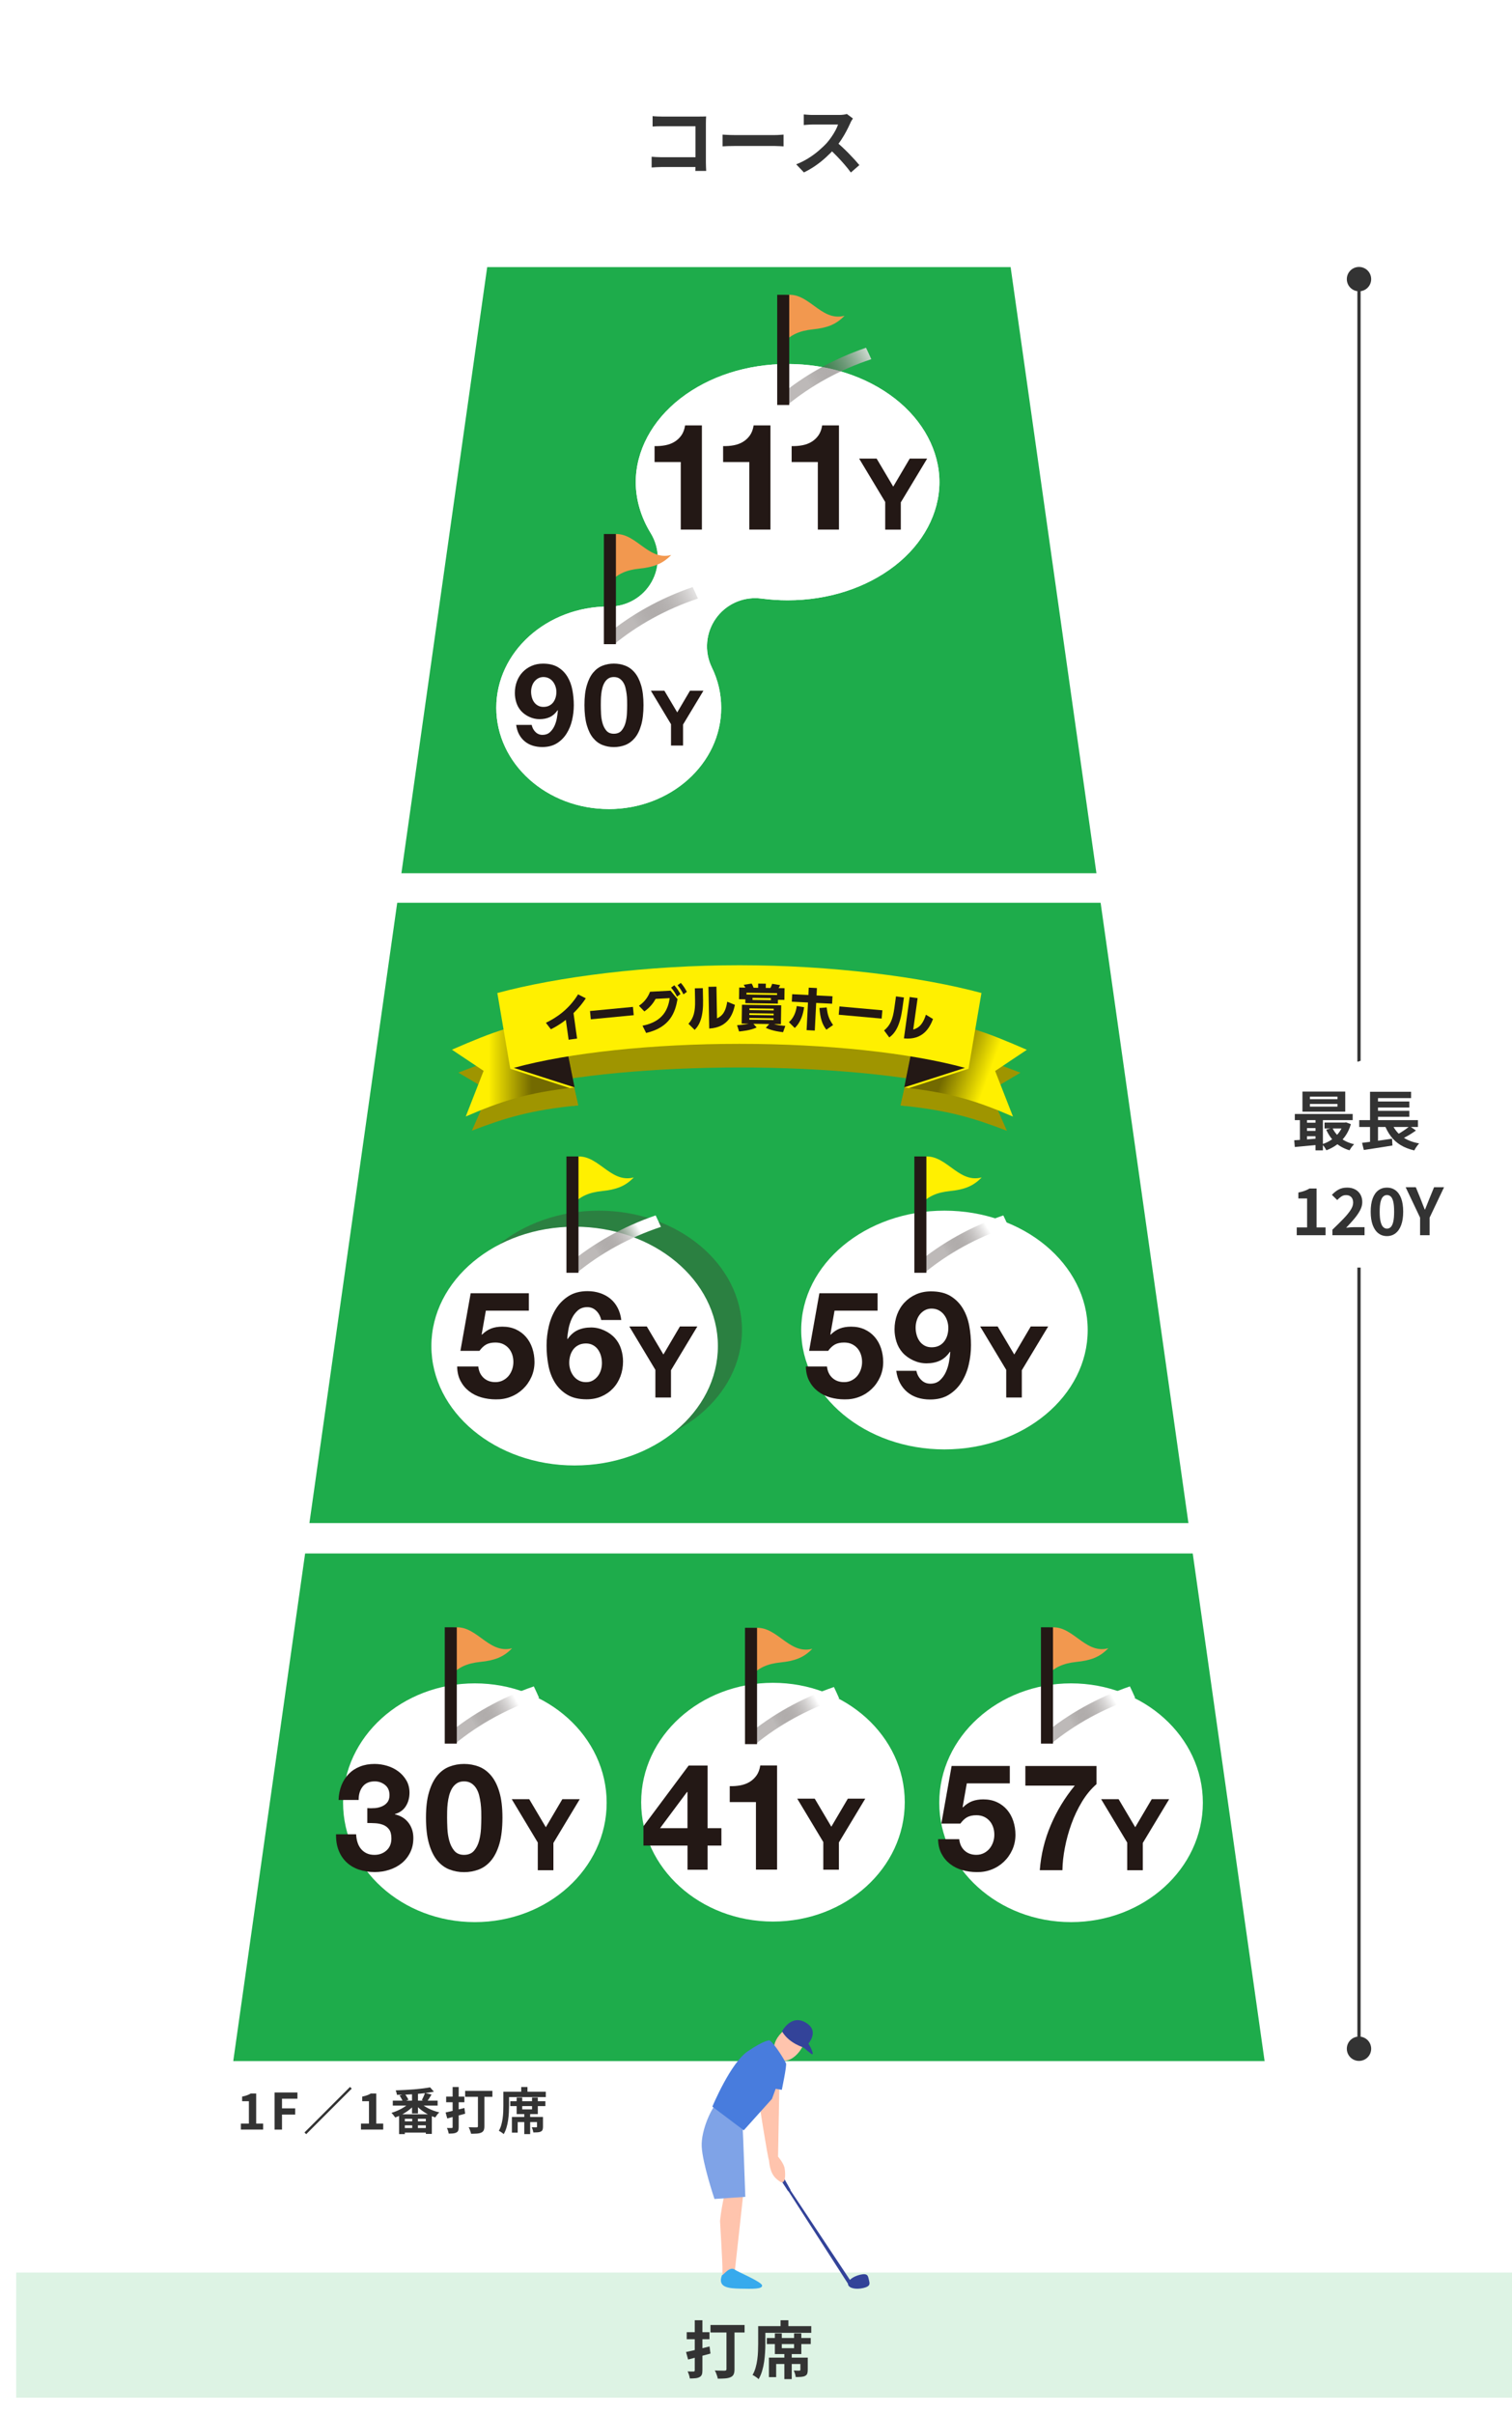 <?xml version="1.0" encoding="UTF-8"?>
<svg xmlns="http://www.w3.org/2000/svg" xmlns:xlink="http://www.w3.org/1999/xlink" viewBox="0 0 467.04 745.55">
  <defs>
    <style>
      .cls-1 {
        stroke: #231815;
        stroke-width: 3.72px;
      }

      .cls-1, .cls-2 {
        stroke-miterlimit: 10;
      }

      .cls-1, .cls-2, .cls-3 {
        fill: none;
      }

      .cls-4 {
        fill: #f2984f;
      }

      .cls-2 {
        stroke: #333;
      }

      .cls-5 {
        opacity: .75;
      }

      .cls-5, .cls-6 {
        mix-blend-mode: multiply;
      }

      .cls-7 {
        fill: url(#_名称未設定グラデーション_13-5);
      }

      .cls-8 {
        fill: url(#_名称未設定グラデーション_13-3);
      }

      .cls-9 {
        fill: url(#_名称未設定グラデーション_13-4);
      }

      .cls-10 {
        fill: url(#_名称未設定グラデーション_13-2);
      }

      .cls-11 {
        fill: #487cdd;
      }

      .cls-12 {
        fill: #334399;
      }

      .cls-13 {
        fill: #fff000;
      }

      .cls-14 {
        isolation: isolate;
      }

      .cls-15 {
        fill: url(#_名称未設定グラデーション_9);
      }

      .cls-16 {
        fill: url(#_名称未設定グラデーション_6);
      }

      .cls-17 {
        fill: url(#_名称未設定グラデーション_3);
      }

      .cls-18 {
        fill: #1eac4b;
      }

      .cls-19 {
        fill: #231815;
      }

      .cls-20 {
        fill: #ddf3e4;
        filter: url(#drop-shadow-5);
      }

      .cls-21 {
        fill: #2f723d;
      }

      .cls-22, .cls-23, .cls-24, .cls-25, .cls-26 {
        fill: #fff;
      }

      .cls-27 {
        fill: url(#_名称未設定グラデーション_9-2);
      }

      .cls-28 {
        fill: #7fa3e7;
      }

      .cls-23 {
        filter: url(#drop-shadow-1);
      }

      .cls-24 {
        filter: url(#drop-shadow-3);
      }

      .cls-25 {
        filter: url(#drop-shadow-2);
      }

      .cls-26 {
        filter: url(#drop-shadow-4);
      }

      .cls-29 {
        fill: #9f9500;
      }

      .cls-30 {
        fill: #ffc4ad;
      }

      .cls-31 {
        fill: #37aaed;
      }

      .cls-3 {
        stroke: #fff;
        stroke-linejoin: round;
        stroke-width: 20px;
      }

      .cls-32 {
        fill: #333;
      }

      .cls-33 {
        fill: url(#_名称未設定グラデーション_13);
      }
    </style>
    <filter id="drop-shadow-1" x="240.04" y="373.92" width="95.93" height="78.7" filterUnits="userSpaceOnUse">
      <feOffset dx="7.44" dy="-4.96"/>
      <feGaussianBlur result="blur" stdDeviation="0"/>
      <feFlood flood-color="#2f723d" flood-opacity=".75"/>
      <feComposite in2="blur" operator="in"/>
      <feComposite in="SourceGraphic"/>
    </filter>
    <linearGradient id="_名称未設定グラデーション_9" data-name="名称未設定グラデーション 9" x1="3732.09" y1="834.95" x2="3774.37" y2="834.95" gradientTransform="translate(-2524.28 688.03) rotate(-30) scale(.72 1.07)" gradientUnits="userSpaceOnUse">
      <stop offset="0" stop-color="#231815" stop-opacity=".3"/>
      <stop offset=".8" stop-color="#fff"/>
    </linearGradient>
    <linearGradient id="_名称未設定グラデーション_9-2" data-name="名称未設定グラデーション 9" x1="3615.94" y1="869.73" x2="3658.23" y2="869.73" xlink:href="#_名称未設定グラデーション_9"/>
    <linearGradient id="_名称未設定グラデーション_13" data-name="名称未設定グラデーション 13" x1="3466.89" y1="1021.32" x2="3509.18" y2="1021.32" gradientTransform="translate(-2524.28 688.03) rotate(-30) scale(.72 1.07)" gradientUnits="userSpaceOnUse">
      <stop offset="0" stop-color="#231815" stop-opacity=".3"/>
      <stop offset=".5" stop-color="#fff"/>
    </linearGradient>
    <filter id="drop-shadow-2" x="98.53" y="519.92" width="88.85" height="78.7" filterUnits="userSpaceOnUse">
      <feOffset dx="7.44" dy="-4.96"/>
      <feGaussianBlur result="blur-2" stdDeviation="0"/>
      <feFlood flood-color="#2f723d" flood-opacity=".75"/>
      <feComposite in2="blur-2" operator="in"/>
      <feComposite in="SourceGraphic"/>
    </filter>
    <linearGradient id="_名称未設定グラデーション_13-2" data-name="名称未設定グラデーション 13" x1="3320.11" y1="1121.39" x2="3362.4" y2="1121.39" xlink:href="#_名称未設定グラデーション_13"/>
    <filter id="drop-shadow-3" x="282.69" y="519.92" width="88.85" height="78.7" filterUnits="userSpaceOnUse">
      <feOffset dx="7.44" dy="-4.96"/>
      <feGaussianBlur result="blur-3" stdDeviation="0"/>
      <feFlood flood-color="#2f723d" flood-opacity=".75"/>
      <feComposite in2="blur-3" operator="in"/>
      <feComposite in="SourceGraphic"/>
    </filter>
    <linearGradient id="_名称未設定グラデーション_13-3" data-name="名称未設定グラデーション 13" x1="3542.33" y1="1207.35" x2="3584.62" y2="1207.35" xlink:href="#_名称未設定グラデーション_13"/>
    <filter id="drop-shadow-4" x="190.61" y="519.76" width="88.85" height="78.7" filterUnits="userSpaceOnUse">
      <feOffset dx="7.44" dy="-4.96"/>
      <feGaussianBlur result="blur-4" stdDeviation="0"/>
      <feFlood flood-color="#2f723d" flood-opacity=".75"/>
      <feComposite in2="blur-4" operator="in"/>
      <feComposite in="SourceGraphic"/>
    </filter>
    <linearGradient id="_名称未設定グラデーション_13-4" data-name="名称未設定グラデーション 13" x1="3431.85" y1="1164.83" x2="3474.14" y2="1164.83" xlink:href="#_名称未設定グラデーション_13"/>
    <linearGradient id="_名称未設定グラデーション_13-5" data-name="名称未設定グラデーション 13" x1="3596.51" y1="1071.46" x2="3638.8" y2="1071.46" xlink:href="#_名称未設定グラデーション_13"/>
    <linearGradient id="_名称未設定グラデーション_6" data-name="名称未設定グラデーション 6" x1="139.6" y1="329.74" x2="177.46" y2="329.74" gradientUnits="userSpaceOnUse">
      <stop offset=".3" stop-color="#fff000"/>
      <stop offset=".65" stop-color="#736a00"/>
    </linearGradient>
    <linearGradient id="_名称未設定グラデーション_3" data-name="名称未設定グラデーション 3" x1="280.42" y1="323.3" x2="316.04" y2="336.27" gradientUnits="userSpaceOnUse">
      <stop offset=".35" stop-color="#736a00"/>
      <stop offset=".7" stop-color="#fff000"/>
    </linearGradient>
    <filter id="drop-shadow-5" x="0" y="706.9" width="467.04" height="38.64" filterUnits="userSpaceOnUse">
      <feOffset dx="5" dy="-5"/>
      <feGaussianBlur result="blur-5" stdDeviation="1"/>
      <feFlood flood-color="#000" flood-opacity=".25"/>
      <feComposite in2="blur-5" operator="in"/>
      <feComposite in="SourceGraphic"/>
    </filter>
  </defs>
  <g class="cls-14">
    <g id="_レイヤー_2" data-name="レイヤー 2">
      <g id="_オブジェクト" data-name="オブジェクト">
        <g>
          <rect class="cls-22" width="467.04" height="745.55"/>
          <g>
            <path class="cls-32" d="M201.28,48.42c.4.03.85.06,1.35.09.5.03,1.01.05,1.54.05h12.48v3.03h-12.39c-.45,0-.96.02-1.54.05-.58.03-1.06.06-1.44.09v-3.3ZM201.58,35.87c.43.05.92.08,1.46.1.54.02,1,.03,1.39.03h11.65c.34,0,.71,0,1.12-.01.41,0,.71-.02.91-.03-.02.26-.03.6-.05,1.01-.01.41-.02.78-.02,1.12v11.97c0,.4.01.87.03,1.41.02.54.04.98.06,1.32h-3.35c.02-.34.03-.71.04-1.12,0-.41.01-.82.01-1.24v-11.44h-10.38c-.49,0-1.01,0-1.56.02-.55.02-.98.04-1.31.07v-3.21Z"/>
            <path class="cls-32" d="M223.19,41.58c.28.02.63.03,1.06.06.43.02.88.04,1.35.06.47.02.9.02,1.31.02h12.41c.54,0,1.05-.02,1.53-.06.48-.04.87-.07,1.18-.08v3.63c-.26-.02-.66-.04-1.18-.07-.52-.03-1.03-.05-1.53-.05h-12.41c-.66,0-1.34.01-2.03.03-.69.02-1.26.05-1.69.08v-3.63Z"/>
            <path class="cls-32" d="M263.44,36.61c-.09.14-.23.35-.41.65-.18.29-.31.56-.4.81-.32.72-.72,1.53-1.19,2.43-.47.89-1,1.79-1.59,2.69-.59.9-1.22,1.74-1.88,2.53-.86.97-1.81,1.93-2.85,2.88-1.04.95-2.13,1.82-3.28,2.61-1.15.79-2.32,1.47-3.52,2.04l-2.38-2.5c1.25-.48,2.46-1.08,3.63-1.8,1.17-.72,2.26-1.51,3.26-2.36,1-.85,1.86-1.67,2.59-2.47.51-.59.99-1.21,1.44-1.87.45-.66.86-1.32,1.21-1.98.35-.65.62-1.26.79-1.81h-7.83c-.32,0-.66.01-1.02.03-.35.02-.69.05-1,.07-.32.02-.56.04-.73.06v-3.28c.23.02.52.04.86.07.34.03.68.05,1.03.07.35.02.63.02.87.02h8.16c.51,0,.97-.03,1.4-.09.42-.06.75-.13.98-.21l1.9,1.41ZM258.26,43.79c.6.48,1.24,1.03,1.92,1.66.68.63,1.35,1.29,2.01,1.96.66.68,1.27,1.33,1.84,1.95.56.62,1.04,1.17,1.42,1.63l-2.63,2.29c-.57-.79-1.22-1.6-1.95-2.45-.73-.85-1.5-1.69-2.31-2.53s-1.63-1.64-2.46-2.39l2.17-2.13Z"/>
          </g>
          <polygon class="cls-18" points="312.17 82.5 150.49 82.5 72.05 636.58 390.62 636.58 312.17 82.5"/>
          <rect class="cls-22" x="66.28" y="470.41" width="331.05" height="9.39"/>
          <rect class="cls-22" x="66.28" y="269.7" width="331.05" height="9.12"/>
          <g>
            <path class="cls-22" d="M188.04,249.88c-19.15,0-34.74-14.03-34.74-31.28s15.58-31.28,34.74-31.28c0,0,.24,0,.27,0,5.37,0,10.33-2.9,12.97-7.58,2.65-4.71,2.54-10.48-.29-15.09-3.02-4.91-4.61-10.36-4.61-15.74,0-9.61,5.01-19.01,13.74-25.8,8.86-6.89,20.64-10.69,33.16-10.69s24.31,3.8,33.16,10.69c8.73,6.79,13.74,16.2,13.74,25.8s-5.01,19.01-13.74,25.8c-8.86,6.89-20.64,10.69-33.16,10.69-2.69,0-5.4-.18-8.04-.53-.66-.09-1.32-.13-1.98-.13-4.74,0-9.24,2.26-12.06,6.17-3.21,4.45-3.72,10.3-1.32,15.23,1.92,3.94,2.89,8.13,2.89,12.47,0,17.25-15.58,31.28-34.74,31.28Z"/>
            <path class="cls-22" d="M188.04,249.88c-19.15,0-34.74-14.03-34.74-31.28s15.58-31.28,34.74-31.28c0,0,.24,0,.27,0,5.37,0,10.33-2.9,12.97-7.58,2.65-4.71,2.54-10.48-.29-15.09-3.02-4.91-4.61-10.36-4.61-15.74,0-9.61,5.01-19.01,13.74-25.8,8.86-6.89,20.64-10.69,33.16-10.69s24.31,3.8,33.16,10.69c8.73,6.79,13.74,16.2,13.74,25.8s-5.01,19.01-13.74,25.8c-8.86,6.89-20.64,10.69-33.16,10.69-2.69,0-5.4-.18-8.04-.53-.66-.09-1.32-.13-1.98-.13-4.74,0-9.24,2.26-12.06,6.17-3.21,4.45-3.72,10.3-1.32,15.23,1.92,3.94,2.89,8.13,2.89,12.47,0,17.25-15.58,31.28-34.74,31.28Z"/>
          </g>
          <g>
            <g class="cls-5">
              <ellipse class="cls-21" cx="184.94" cy="410.79" rx="44.25" ry="36.87"/>
            </g>
            <ellipse class="cls-22" cx="177.5" cy="415.75" rx="44.25" ry="36.87"/>
          </g>
          <ellipse class="cls-23" cx="284.29" cy="415.75" rx="44.25" ry="36.87"/>
          <g>
            <path class="cls-19" d="M165.37,226.05c.59.61,1.32.92,2.2.92.92,0,1.68-.27,2.27-.8.59-.53,1.06-1.18,1.42-1.95.35-.77.61-1.59.76-2.46.15-.87.25-1.65.3-2.34l-.07-.07c-.69.99-1.49,1.7-2.41,2.13-.92.43-1.98.64-3.19.64-1.06,0-2.1-.23-3.12-.69-1.02-.46-1.88-1.08-2.59-1.86-.66-.76-1.15-1.62-1.45-2.59-.31-.97-.46-1.95-.46-2.94,0-1.28.21-2.46.62-3.56.41-1.1,1-2.06,1.77-2.87s1.68-1.46,2.75-1.93c1.06-.47,2.24-.71,3.54-.71,1.89,0,3.44.37,4.66,1.12,1.22.74,2.19,1.73,2.92,2.94.73,1.22,1.24,2.59,1.52,4.13.28,1.54.43,3.08.43,4.64s-.18,3.07-.53,4.61c-.35,1.54-.92,2.92-1.7,4.16-.78,1.24-1.78,2.25-3.01,3.01s-2.73,1.15-4.5,1.15c-1.06,0-2.06-.15-2.98-.44s-1.74-.74-2.45-1.33c-.71-.59-1.29-1.31-1.74-2.16-.45-.85-.74-1.82-.89-2.91h4.79c.17.83.54,1.55,1.13,2.16ZM169.63,217.95c.5-.25.91-.58,1.24-1.01.33-.43.58-.92.74-1.47.17-.55.25-1.14.25-1.75,0-.57-.09-1.13-.27-1.68-.18-.55-.44-1.05-.78-1.49-.34-.44-.76-.79-1.26-1.05-.5-.26-1.06-.39-1.7-.39-.59,0-1.12.13-1.6.39-.47.26-.87.6-1.21,1.03-.33.43-.58.91-.74,1.45-.17.54-.25,1.1-.25,1.67s.08,1.16.23,1.72c.15.56.38,1.05.69,1.49.31.44.7.79,1.19,1.06.48.27,1.04.41,1.68.41.68,0,1.28-.12,1.77-.37Z"/>
            <path class="cls-19" d="M181.26,211.68c.48-1.64,1.14-2.96,1.97-3.95.83-.99,1.79-1.7,2.89-2.13,1.1-.43,2.26-.64,3.49-.64s2.43.21,3.53.64c1.1.43,2.07,1.13,2.91,2.13s1.5,2.31,1.99,3.95c.48,1.64.73,3.67.73,6.08s-.24,4.55-.73,6.22c-.48,1.67-1.15,3-1.99,3.99s-1.81,1.7-2.91,2.13-2.27.64-3.53.64-2.39-.21-3.49-.64-2.06-1.13-2.89-2.13c-.83-.99-1.48-2.32-1.97-3.99-.48-1.67-.73-3.74-.73-6.22s.24-4.44.73-6.08ZM185.64,220.33c.05,1,.19,1.97.44,2.91.25.93.64,1.73,1.19,2.39.54.66,1.32.99,2.34.99s1.84-.33,2.39-.99c.55-.66.96-1.46,1.21-2.39.25-.93.4-1.9.44-2.91.05-1,.07-1.86.07-2.57,0-.43,0-.94-.02-1.54-.01-.6-.06-1.22-.14-1.86-.08-.64-.2-1.27-.35-1.9-.15-.63-.38-1.19-.69-1.68-.31-.5-.7-.9-1.17-1.21-.47-.31-1.05-.46-1.74-.46s-1.26.15-1.72.46c-.46.31-.84.71-1.13,1.21-.3.5-.53,1.06-.69,1.68-.17.63-.28,1.26-.35,1.9-.07.64-.11,1.26-.12,1.86s-.02,1.12-.02,1.54c0,.71.02,1.57.07,2.57Z"/>
            <path class="cls-19" d="M201.06,213.35h4.17l3.96,6.68,3.93-6.68h4.15l-6.28,10.43v6.49h-3.72v-6.59l-6.21-10.33Z"/>
          </g>
          <g>
            <path class="cls-19" d="M210.28,163.57v-20.87h-8.09v-4.92c1.13.03,2.23-.05,3.29-.25,1.06-.2,2.01-.55,2.85-1.06.84-.51,1.55-1.17,2.14-2,.58-.83.96-1.85,1.15-3.08h5.19v32.17h-6.53Z"/>
            <path class="cls-19" d="M231.45,163.57v-20.87h-8.09v-4.92c1.13.03,2.23-.05,3.29-.25,1.06-.2,2.01-.55,2.85-1.06.84-.51,1.55-1.17,2.14-2,.58-.83.96-1.85,1.15-3.08h5.19v32.17h-6.53Z"/>
            <path class="cls-19" d="M252.62,163.57v-20.87h-8.09v-4.92c1.13.03,2.23-.05,3.29-.25,1.06-.2,2.01-.55,2.85-1.06.84-.51,1.55-1.17,2.14-2,.58-.83.96-1.85,1.15-3.08h5.19v32.17h-6.53Z"/>
            <path class="cls-19" d="M265.37,141.64h5.41l5.13,8.66,5.1-8.66h5.38l-8.14,13.52v8.42h-4.82v-8.54l-8.05-13.4Z"/>
          </g>
          <g>
            <path class="cls-19" d="M257.78,404.83l-1.29,7.31.09.09c.89-.89,1.84-1.52,2.85-1.91,1.01-.38,2.16-.57,3.45-.57,1.59,0,3,.29,4.23.87,1.23.58,2.26,1.36,3.1,2.34.84.98,1.49,2.14,1.93,3.47s.67,2.75.67,4.25c0,1.65-.32,3.19-.96,4.62-.64,1.42-1.51,2.66-2.6,3.7-1.09,1.04-2.35,1.85-3.79,2.41-1.44.57-2.97.83-4.6.8-1.56,0-3.06-.21-4.48-.62s-2.69-1.05-3.79-1.91c-1.1-.86-1.98-1.92-2.64-3.19-.66-1.27-1-2.75-1.03-4.44h6.53c.15,1.47.7,2.64,1.65,3.52.95.87,2.16,1.31,3.63,1.31.86,0,1.63-.18,2.32-.53.69-.35,1.27-.81,1.75-1.38.47-.57.84-1.23,1.1-1.98.26-.75.39-1.52.39-2.32s-.12-1.61-.37-2.34-.61-1.38-1.1-1.93c-.49-.55-1.07-.98-1.75-1.29-.67-.31-1.46-.46-2.34-.46-1.16,0-2.11.21-2.85.62-.74.41-1.42,1.06-2.07,1.95h-5.88l3.17-17.79h17.97v5.38h-13.28Z"/>
            <path class="cls-19" d="M284.52,426.16c.76.8,1.71,1.2,2.85,1.2,1.2,0,2.18-.34,2.94-1.03.76-.69,1.38-1.53,1.84-2.53.46-1,.79-2.06.99-3.19.2-1.13.33-2.14.39-3.03l-.09-.09c-.89,1.29-1.93,2.21-3.12,2.76-1.2.55-2.57.83-4.14.83-1.38,0-2.73-.3-4.04-.9s-2.44-1.4-3.35-2.41c-.86-.98-1.49-2.1-1.88-3.35-.4-1.26-.6-2.53-.6-3.81,0-1.65.27-3.19.8-4.62.54-1.42,1.3-2.67,2.3-3.72,1-1.06,2.18-1.89,3.56-2.5,1.38-.61,2.91-.92,4.6-.92,2.45,0,4.46.48,6.04,1.45,1.58.97,2.84,2.24,3.79,3.81.95,1.58,1.61,3.36,1.98,5.35.37,1.99.55,4,.55,6.02s-.23,3.98-.69,5.97c-.46,1.99-1.2,3.79-2.21,5.4-1.01,1.61-2.31,2.91-3.91,3.91s-3.54,1.49-5.84,1.49c-1.38,0-2.67-.19-3.86-.57s-2.25-.96-3.17-1.72c-.92-.77-1.67-1.7-2.25-2.8-.58-1.1-.97-2.36-1.15-3.77h6.21c.21,1.07.7,2.01,1.47,2.8ZM290.03,415.65c.64-.32,1.18-.76,1.61-1.31s.75-1.19.97-1.91c.21-.72.32-1.48.32-2.28,0-.74-.12-1.46-.34-2.18-.23-.72-.57-1.36-1.01-1.93-.44-.57-.99-1.02-1.63-1.36-.64-.34-1.38-.51-2.21-.51-.77,0-1.46.17-2.07.51-.61.34-1.13.78-1.56,1.33-.43.55-.75,1.18-.96,1.88-.21.71-.32,1.42-.32,2.16s.1,1.51.3,2.23c.2.72.5,1.36.9,1.93.4.57.91,1.03,1.54,1.38.63.35,1.36.53,2.18.53.89,0,1.65-.16,2.3-.48Z"/>
            <path class="cls-19" d="M302.75,409.69h5.41l5.13,8.66,5.1-8.66h5.38l-8.14,13.52v8.42h-4.82v-8.54l-8.05-13.4Z"/>
          </g>
          <g>
            <path class="cls-19" d="M150.07,404.83l-1.29,7.31.09.09c.89-.89,1.84-1.52,2.85-1.91,1.01-.38,2.16-.57,3.45-.57,1.59,0,3,.29,4.23.87,1.23.58,2.26,1.36,3.1,2.34.84.98,1.49,2.14,1.93,3.47s.67,2.75.67,4.25c0,1.65-.32,3.19-.96,4.62-.64,1.42-1.51,2.66-2.6,3.7-1.09,1.04-2.35,1.85-3.79,2.41-1.44.57-2.97.83-4.6.8-1.56,0-3.06-.21-4.48-.62s-2.69-1.05-3.79-1.91c-1.1-.86-1.98-1.92-2.64-3.19-.66-1.27-1-2.75-1.03-4.44h6.53c.15,1.47.7,2.64,1.65,3.52.95.87,2.16,1.31,3.63,1.31.86,0,1.63-.18,2.32-.53.69-.35,1.27-.81,1.75-1.38.47-.57.84-1.23,1.1-1.98.26-.75.39-1.52.39-2.32s-.12-1.61-.37-2.34-.61-1.38-1.1-1.93c-.49-.55-1.07-.98-1.75-1.29-.67-.31-1.46-.46-2.34-.46-1.16,0-2.11.21-2.85.62-.74.41-1.42,1.06-2.07,1.95h-5.88l3.17-17.79h17.97v5.38h-13.28Z"/>
            <path class="cls-19" d="M184.24,404.92c-.77-.8-1.72-1.2-2.85-1.2s-2.14.34-2.92,1.03-1.4,1.53-1.86,2.53c-.46,1-.8,2.06-1.01,3.19-.21,1.13-.34,2.15-.37,3.03l.09.09c.89-1.29,1.93-2.21,3.12-2.76,1.2-.55,2.57-.83,4.14-.83,1.38,0,2.73.3,4.04.9,1.32.6,2.44,1.4,3.35,2.41.86.98,1.49,2.1,1.88,3.35.4,1.26.6,2.53.6,3.81,0,1.65-.27,3.19-.8,4.62-.54,1.42-1.3,2.67-2.3,3.72-1,1.06-2.18,1.88-3.56,2.48-1.38.6-2.91.9-4.6.9-2.42,0-4.43-.48-6.02-1.45-1.59-.97-2.87-2.23-3.81-3.79-.95-1.56-1.61-3.33-1.98-5.31-.37-1.98-.55-3.99-.55-6.04s.23-3.98.69-5.97c.46-1.99,1.2-3.79,2.21-5.4,1.01-1.61,2.31-2.92,3.91-3.93,1.59-1.01,3.54-1.52,5.84-1.52,1.38,0,2.67.2,3.86.6,1.2.4,2.25.97,3.17,1.72.92.75,1.67,1.68,2.25,2.78s.97,2.38,1.15,3.81h-6.21c-.21-1.07-.71-2.01-1.47-2.8ZM178.75,415.42c-.66.32-1.2.76-1.63,1.31-.43.55-.75,1.19-.97,1.91-.21.72-.32,1.48-.32,2.27,0,.74.12,1.46.34,2.18.23.72.57,1.36,1.01,1.93.44.57.99,1.02,1.63,1.36.64.34,1.38.51,2.21.51s1.49-.17,2.09-.51c.6-.34,1.11-.78,1.54-1.33.43-.55.75-1.18.96-1.88.21-.7.32-1.42.32-2.16s-.1-1.51-.3-2.23c-.2-.72-.5-1.36-.9-1.93-.4-.57-.91-1.03-1.54-1.38-.63-.35-1.36-.53-2.18-.53s-1.62.16-2.28.48Z"/>
            <path class="cls-19" d="M194.38,409.69h5.41l5.13,8.66,5.1-8.66h5.38l-8.14,13.52v8.42h-4.82v-8.54l-8.05-13.4Z"/>
          </g>
          <g>
            <path class="cls-13" d="M176.83,372.02c2.46-2.56,5.09-3.73,9.13-4.15,4.32-.45,7.12-1.42,9.81-4.21-7.64,2.03-11.3-8.24-18.93-6.21v14.57Z"/>
            <line class="cls-1" x1="176.83" y1="357.18" x2="176.83" y2="393.11"/>
          </g>
          <g>
            <path class="cls-4" d="M241.93,105.88c2.46-2.56,5.09-3.73,9.13-4.15,4.32-.45,7.12-1.42,9.81-4.21-7.64,2.03-11.3-8.24-18.93-6.21v14.57Z"/>
            <line class="cls-1" x1="241.93" y1="91.05" x2="241.93" y2="125.08"/>
          </g>
          <g>
            <path class="cls-13" d="M284.29,372.02c2.46-2.56,5.09-3.73,9.13-4.15,4.32-.45,7.12-1.42,9.81-4.21-7.64,2.03-11.3-8.24-18.93-6.21v14.57Z"/>
            <line class="cls-1" x1="284.29" y1="357.18" x2="284.29" y2="393.11"/>
          </g>
          <g class="cls-6">
            <path class="cls-15" d="M269.14,110.94c-9.99,3.33-18.72,8.25-25.91,14.13-.73-1-1.49-1.99-2.27-2.97,7.38-6.09,16.32-11.19,26.54-14.7.57,1.18,1.11,2.36,1.64,3.55Z"/>
          </g>
          <g>
            <g>
              <path class="cls-4" d="M188.39,179.77c2.46-2.56,5.09-3.73,9.13-4.15,4.32-.45,7.12-1.42,9.81-4.21-7.64,2.03-11.3-8.24-18.93-6.21v14.57Z"/>
              <line class="cls-1" x1="188.39" y1="164.93" x2="188.39" y2="198.96"/>
            </g>
            <g class="cls-6">
              <path class="cls-27" d="M215.6,184.86c-9.99,3.33-18.72,8.25-25.91,14.13-.73-1-1.49-1.99-2.27-2.97,7.38-6.09,16.32-11.19,26.54-14.7.57,1.18,1.11,2.36,1.63,3.55Z"/>
            </g>
          </g>
          <g class="cls-6">
            <path class="cls-33" d="M204.16,378.93c-9.99,3.33-18.72,8.25-25.91,14.13-.73-1-1.49-1.99-2.27-2.97,7.38-6.09,16.32-11.19,26.54-14.7.57,1.18,1.11,2.36,1.64,3.55Z"/>
          </g>
          <g>
            <ellipse class="cls-25" cx="139.24" cy="561.75" rx="40.71" ry="36.87"/>
            <g>
              <path class="cls-19" d="M115.71,558.46c.8-.06,1.54-.24,2.23-.53.69-.29,1.26-.71,1.7-1.26s.67-1.29.67-2.21c0-1.38-.46-2.44-1.38-3.17s-1.98-1.1-3.17-1.1c-1.65,0-2.9.54-3.75,1.63-.84,1.09-1.25,2.46-1.22,4.11h-6.21c.06-1.65.36-3.16.9-4.53.54-1.36,1.29-2.53,2.25-3.52.96-.98,2.12-1.74,3.47-2.27,1.35-.54,2.85-.8,4.5-.8,1.29,0,2.57.19,3.86.57,1.29.38,2.44.96,3.47,1.72,1.03.77,1.86,1.7,2.5,2.8s.96,2.38.96,3.81c0,1.56-.38,2.94-1.13,4.14-.75,1.19-1.88,2.01-3.38,2.44v.09c1.78.4,3.17,1.26,4.18,2.57,1.01,1.32,1.52,2.9,1.52,4.73,0,1.69-.33,3.19-.99,4.5-.66,1.32-1.54,2.42-2.64,3.31-1.1.89-2.38,1.56-3.81,2.02-1.44.46-2.94.69-4.5.69-1.81,0-3.45-.26-4.94-.78s-2.75-1.28-3.79-2.27c-1.04-1-1.85-2.21-2.41-3.65-.57-1.44-.83-3.09-.8-4.96h6.21c.03.86.17,1.68.41,2.46s.6,1.46,1.06,2.02c.46.57,1.03,1.02,1.72,1.36.69.34,1.51.51,2.46.51,1.47,0,2.71-.45,3.72-1.36,1.01-.9,1.52-2.14,1.52-3.7,0-1.23-.24-2.16-.71-2.8-.48-.64-1.08-1.11-1.82-1.4-.74-.29-1.54-.46-2.41-.51-.87-.05-1.71-.07-2.5-.07v-4.6c.71.06,1.46.06,2.25,0Z"/>
              <path class="cls-19" d="M132.52,553.52c.63-2.13,1.48-3.84,2.55-5.12,1.07-1.29,2.32-2.21,3.75-2.76s2.93-.83,4.53-.83,3.15.28,4.57.83,2.68,1.47,3.77,2.76,1.95,3,2.57,5.12c.63,2.13.94,4.76.94,7.88s-.31,5.91-.94,8.07c-.63,2.16-1.49,3.88-2.57,5.17s-2.34,2.21-3.77,2.76-2.95.83-4.57.83-3.1-.28-4.53-.83-2.67-1.47-3.75-2.76c-1.07-1.29-1.92-3.01-2.55-5.17-.63-2.16-.94-4.85-.94-8.07s.31-5.75.94-7.88ZM138.19,564.73c.06,1.3.25,2.56.58,3.77.32,1.21.83,2.24,1.54,3.1.71.86,1.72,1.29,3.03,1.29s2.38-.43,3.1-1.29c.72-.86,1.24-1.89,1.56-3.1.32-1.21.51-2.47.58-3.77.06-1.3.09-2.41.09-3.33,0-.55,0-1.22-.02-2s-.08-1.59-.18-2.41-.26-1.65-.46-2.46c-.2-.81-.5-1.54-.9-2.18-.4-.64-.9-1.16-1.52-1.56-.61-.4-1.36-.6-2.25-.6s-1.63.2-2.23.6c-.6.4-1.09.92-1.47,1.56-.38.64-.68,1.37-.9,2.18-.21.81-.37,1.63-.46,2.46-.09.83-.15,1.63-.16,2.41-.02.78-.02,1.45-.02,2,0,.92.03,2.03.09,3.33Z"/>
              <path class="cls-19" d="M158.06,555.69h5.41l5.13,8.66,5.1-8.66h5.38l-8.14,13.52v8.42h-4.82v-8.54l-8.05-13.4Z"/>
            </g>
            <g>
              <path class="cls-4" d="M139.24,517.44c2.46-2.56,5.09-3.73,9.13-4.15,4.32-.45,7.12-1.42,9.81-4.21-7.64,2.03-11.3-8.24-18.93-6.21v14.57Z"/>
              <line class="cls-1" x1="139.24" y1="502.6" x2="139.24" y2="538.53"/>
            </g>
            <g class="cls-6">
              <path class="cls-10" d="M166.53,524.4c-9.99,3.33-18.72,8.25-25.91,14.13-.73-1-1.49-1.99-2.27-2.97,7.38-6.09,16.32-11.19,26.54-14.7.57,1.18,1.11,2.36,1.63,3.55Z"/>
            </g>
          </g>
          <g>
            <ellipse class="cls-24" cx="323.4" cy="561.75" rx="40.71" ry="36.87"/>
            <g>
              <path class="cls-19" d="M298.63,550.83l-1.29,7.31.09.09c.89-.89,1.84-1.52,2.85-1.91,1.01-.38,2.16-.57,3.45-.57,1.59,0,3,.29,4.23.87,1.23.58,2.26,1.36,3.1,2.34.84.98,1.49,2.14,1.93,3.47s.67,2.75.67,4.25c0,1.65-.32,3.19-.96,4.62-.64,1.42-1.51,2.66-2.6,3.7-1.09,1.04-2.35,1.85-3.79,2.41-1.44.57-2.97.83-4.6.8-1.56,0-3.06-.21-4.48-.62s-2.69-1.05-3.79-1.91c-1.1-.86-1.98-1.92-2.64-3.19-.66-1.27-1-2.75-1.03-4.44h6.53c.15,1.47.7,2.64,1.65,3.52.95.87,2.16,1.31,3.63,1.31.86,0,1.63-.18,2.32-.53.69-.35,1.27-.81,1.75-1.38.47-.57.84-1.23,1.1-1.98.26-.75.39-1.52.39-2.32s-.12-1.61-.37-2.34-.61-1.38-1.1-1.93c-.49-.55-1.07-.98-1.75-1.29-.67-.31-1.46-.46-2.34-.46-1.16,0-2.11.21-2.85.62-.74.41-1.42,1.06-2.07,1.95h-5.88l3.17-17.79h17.97v5.38h-13.28Z"/>
              <path class="cls-19" d="M334.21,556.48c-1.3,2.15-2.39,4.43-3.26,6.85-.87,2.42-1.55,4.87-2.02,7.35-.48,2.48-.73,4.8-.76,6.94h-6.99c.37-4.81,1.49-9.44,3.38-13.88,1.88-4.44,4.36-8.52,7.42-12.23h-15.26v-6.07h21.97v5.61c-1.69,1.47-3.18,3.28-4.48,5.42Z"/>
              <path class="cls-19" d="M340.12,555.69h5.41l5.13,8.66,5.1-8.66h5.38l-8.14,13.52v8.42h-4.82v-8.54l-8.05-13.4Z"/>
            </g>
            <g>
              <path class="cls-4" d="M323.4,517.44c2.46-2.56,5.09-3.73,9.13-4.15,4.32-.45,7.12-1.42,9.81-4.21-7.64,2.03-11.3-8.24-18.93-6.21v14.57Z"/>
              <line class="cls-1" x1="323.4" y1="502.6" x2="323.4" y2="538.53"/>
            </g>
            <g class="cls-6">
              <path class="cls-8" d="M350.65,524.4c-9.99,3.33-18.72,8.25-25.91,14.13-.73-1-1.49-1.99-2.27-2.97,7.38-6.09,16.32-11.19,26.54-14.7.57,1.18,1.11,2.36,1.63,3.55Z"/>
            </g>
          </g>
          <g>
            <ellipse class="cls-26" cx="231.32" cy="561.58" rx="40.71" ry="36.87"/>
            <g>
              <path class="cls-19" d="M198.75,570.02v-5.97l13.97-18.75h5.84v19.35h4.27v5.38h-4.27v7.45h-6.2v-7.45h-13.6ZM212.21,553.47l-8.32,11.17h8.46v-11.17h-.14Z"/>
              <path class="cls-19" d="M233.5,577.46v-20.87h-8.09v-4.92c1.13.03,2.23-.05,3.29-.25,1.06-.2,2.01-.55,2.85-1.06.84-.51,1.55-1.17,2.14-2,.58-.83.96-1.85,1.15-3.08h5.19v32.17h-6.53Z"/>
              <path class="cls-19" d="M246.25,555.53h5.41l5.13,8.66,5.1-8.66h5.38l-8.14,13.52v8.42h-4.82v-8.54l-8.05-13.4Z"/>
            </g>
            <g>
              <path class="cls-4" d="M231.98,517.6c2.46-2.56,5.09-3.73,9.13-4.15,4.32-.45,7.12-1.42,9.81-4.21-7.64,2.03-11.3-8.24-18.93-6.21v14.57Z"/>
              <line class="cls-1" x1="231.98" y1="502.76" x2="231.98" y2="538.69"/>
            </g>
            <g class="cls-6">
              <path class="cls-9" d="M259.23,524.59c-9.99,3.33-18.72,8.25-25.91,14.13-.73-1-1.49-1.99-2.27-2.97,7.38-6.09,16.32-11.19,26.54-14.7.57,1.18,1.11,2.36,1.63,3.55Z"/>
            </g>
          </g>
          <g class="cls-6">
            <path class="cls-7" d="M311.55,378.93c-9.99,3.33-18.72,8.25-25.91,14.13-.73-1-1.49-1.99-2.27-2.97,7.38-6.09,16.32-11.19,26.54-14.7.57,1.18,1.11,2.36,1.64,3.55Z"/>
          </g>
          <g>
            <g class="cls-6">
              <path class="cls-29" d="M141.58,331.28c12.69-4.9,19.51-7.23,32.87-8.3l4.15,18.42c-14.64,1.46-22.36,3.8-32.84,7.81l5.39-12.25-9.57-5.68Z"/>
              <path class="cls-29" d="M315.21,331.32c-12.69-4.9-19.51-7.23-32.88-8.31l-4.15,18.43c14.64,1.46,22.36,3.8,32.84,7.81l-5.39-12.25,9.57-5.69Z"/>
              <path class="cls-29" d="M176.38,331.59l2.22,9.82-19.03-5.29s11.88-3.79,16.81-4.53Z"/>
              <path class="cls-29" d="M280.39,331.59l-2.21,9.82,19.03-5.29s-11.88-3.79-16.81-4.53Z"/>
              <path class="cls-29" d="M301.51,316.07c-18.19-4.35-45.32-7.45-73.11-7.45s-54.93,3.1-73.11,7.45l3.9,20.33h0,0s.02,0,.03,0l17.98,5.18,1.4-.18-18.33-5.25c16.7-4.08,41.9-6.45,68.14-6.45s51.43,2.38,68.12,6.45l-18.34,5.25,1.4.18,17.99-5.18s.02,0,.03,0l3.9-20.34Z"/>
            </g>
            <g>
              <path class="cls-16" d="M139.6,324.2c12.98-5.63,19.95-8.32,33.62-9.55l4.24,21.2c-14.97,1.68-22.87,4.37-33.59,8.98l5.51-14.09-9.79-6.54Z"/>
              <path class="cls-17" d="M317.18,324.24c-12.98-5.63-19.95-8.32-33.63-9.55l-4.24,21.2c14.97,1.68,22.87,4.37,33.59,8.98l-5.51-14.09,9.79-6.54Z"/>
              <path class="cls-19" d="M175.2,324.55l2.27,11.29-19.46-6.09s12.15-4.36,17.2-5.21Z"/>
              <path class="cls-19" d="M281.58,324.55l-2.26,11.29,19.46-6.09s-12.15-4.36-17.2-5.21Z"/>
              <path class="cls-13" d="M303.17,306.7c-18.6-5.01-46.35-8.58-74.77-8.58s-56.17,3.57-74.78,8.58l3.99,23.39h0,0v.02s.02,0,.03,0l18.39,5.96,1.43-.21-18.75-6.04c17.08-4.69,42.85-7.42,69.68-7.42s52.6,2.74,69.67,7.42l-18.76,6.04,1.43.21,18.4-5.96s.02,0,.03.01l3.99-23.4Z"/>
            </g>
            <g>
              <path class="cls-19" d="M178.26,320.76l-2.62.37-.86-6.14c-2.12,1.66-3.77,2.48-4.62,2.91l-1.54-2c3.04-1.48,6.98-3.97,9.94-8.78l2.39,1.22c-.88,1.3-1.84,2.63-3.8,4.57l1.1,7.85Z"/>
              <path class="cls-19" d="M195.51,310.99l.24,2.56-13.26,1.27-.24-2.56,13.26-1.27Z"/>
              <path class="cls-19" d="M198.45,316.8c6.54-1.27,7.94-5.32,8.42-8.52l-4.35.23c-.62,1.12-1.65,2.6-3.48,3.88l-1.68-1.75c2.04-1.37,2.95-3.09,3.43-4.33l6.32-.34,2.17,2.61c-.7,4.03-2.25,8.72-9.69,10.46l-1.13-2.24ZM208.27,304.3c.79.86,1.25,1.6,1.91,2.73l-1.06.79c-.61-1.2-1.03-1.83-1.83-2.78l.99-.74ZM210.29,303.58c.78.86,1.21,1.55,1.88,2.76l-1.06.77c-.61-1.2-1-1.82-1.82-2.81l1-.72Z"/>
              <path class="cls-19" d="M217.17,308.69c.1,5.26-.96,7.76-2.59,9.4l-1.92-1.88c1.63-1.85,2.11-3.76,2.04-7.26l-.07-3.7,2.47-.05.06,3.48ZM221.49,314.52c.99-.48,2.59-1.29,3.14-5.13l2.38.97c-.6,2.76-1.99,6.97-7.94,7.32l-.24-12.89,2.47-.05.18,9.78Z"/>
              <path class="cls-19" d="M241.88,318.8c-3.17-.34-4.67-1.05-5.33-1.35l1.06-1.17-4.9-.07,1.01,1.13c-1.82.89-4.45,1.15-5.43,1.24l-.62-1.94c.64-.04,1.91-.1,3.61-.46l-2.19-.03.09-5.83,12.13.18-.09,5.83-2.16-.03c1.15.33,2.16.45,3.51.56l-.68,1.93ZM240.3,309.98l-10.08-.15.02-1.18-1.96-.03.05-3.61,1.91.03c-.11-.2-.3-.56-.52-.88l2.46-.38c.23.38.42.83.6,1.3l1.4.02.02-1.31,2.36.03-.02,1.31,1.43.02c.29-.51.52-1.21.55-1.3l2.45.42c-.13.31-.19.43-.48.91l1.85.03-.05,3.61-1.99-.03-.02,1.18ZM240.03,307.3v-.54s-9.45-.14-9.45-.14v.54s9.45.14,9.45.14ZM238.96,314.51l-7.51-.11v.54s7.5.11,7.5.11v-.54ZM238.98,313.05l-7.51-.11v.54s7.5.11,7.5.11v-.54ZM239,311.54l-7.51-.11v.54s7.5.11,7.5.11v-.54ZM238.12,308.27l-5.67-.08v.64s5.67.08,5.67.08v-.64Z"/>
              <path class="cls-19" d="M243.68,315.72c1.43-1.25,2.18-3.08,2.43-4.99l2.27.36c-.27,2-.98,4.62-2.89,6.41l-1.81-1.79ZM251.68,318.3l-2.53-.13.43-8.54-5-.25.12-2.31,5,.25.11-2.28,2.53.13-.11,2.28,4.92.25-.12,2.31-4.92-.25-.43,8.54ZM255.36,311.15c.26,2.18.56,3.41,1.97,5.44l-2.08,1.44c-1.33-1.73-1.84-3.42-2.14-6.69l2.25-.18Z"/>
              <path class="cls-19" d="M272.56,312.04l-.23,2.56-13.26-1.19.23-2.56,13.26,1.19Z"/>
              <path class="cls-19" d="M278.73,311.54c-.73,5.21-2.17,7.52-4.04,8.88l-1.6-2.16c1.9-1.57,2.67-3.38,3.16-6.85l.51-3.67,2.45.34-.48,3.45ZM282.09,317.98c1.05-.32,2.76-.87,3.91-4.58l2.2,1.33c-1.03,2.64-3.06,6.58-8.99,5.99l1.78-12.78,2.45.34-1.35,9.69Z"/>
            </g>
          </g>
          <rect class="cls-20" y="706.9" width="467.04" height="38.64"/>
          <g>
            <path class="cls-32" d="M211.91,726.44c.63-.13,1.34-.29,2.13-.47s1.63-.39,2.51-.61,1.75-.43,2.62-.64l.29,2.2c-1.19.32-2.39.64-3.6.97-1.22.32-2.32.61-3.31.87l-.64-2.32ZM212.12,720.31h7.03v2.18h-7.03v-2.18ZM214.61,716.62h2.36v15.48c0,.57-.06,1.01-.19,1.33-.13.32-.36.57-.7.75-.33.18-.74.3-1.22.35-.48.05-1.07.08-1.78.08-.04-.31-.12-.67-.25-1.09-.13-.42-.27-.78-.43-1.09.37.01.74.02,1.1.03.36,0,.61,0,.73,0,.24,0,.37-.12.37-.37v-15.48ZM219.46,718.09h10.53v2.32h-10.53v-2.32ZM224.39,718.94h2.49v12.81c0,.67-.09,1.19-.26,1.57-.17.38-.48.67-.92.88s-.99.33-1.64.39c-.66.05-1.44.08-2.34.08-.04-.24-.11-.52-.21-.83-.1-.31-.22-.62-.34-.93-.12-.31-.25-.57-.38-.77.4.01.81.03,1.23.04.42.01.79.02,1.13.02h.7c.19,0,.33-.04.42-.11s.13-.2.13-.38v-12.77Z"/>
            <path class="cls-32" d="M234.19,718.44h2.22v5.45c0,.79-.03,1.65-.08,2.6-.05.95-.15,1.92-.29,2.91-.14.99-.35,1.95-.63,2.88-.28.93-.63,1.77-1.07,2.53-.13-.13-.31-.28-.54-.45-.23-.17-.47-.34-.71-.49-.24-.15-.46-.26-.64-.33.4-.7.72-1.45.95-2.27.23-.82.41-1.66.52-2.52.12-.86.19-1.71.22-2.54.03-.83.05-1.6.05-2.31v-5.45ZM235.31,718.44h15.28v2.07h-15.28v-2.07ZM236.87,722.11h13.56v1.87h-13.56v-1.87ZM237.51,728.17h10.78v1.97h-8.54v4.06h-2.24v-6.03ZM239.35,720.68h2.14v4.58h3.79v-4.58h2.24v6.4h-8.17v-6.4ZM241.1,716.62h2.42v2.92h-2.42v-2.92ZM242.28,726.42h2.28v8.39h-2.28v-8.39ZM247.23,728.17h2.28v3.79c0,.49-.06.88-.17,1.18-.12.3-.35.53-.7.7-.33.15-.74.25-1.21.28-.47.03-1.01.05-1.63.05-.04-.31-.12-.65-.23-1.02-.12-.37-.24-.7-.39-.99.36.01.71.02,1.05.03.34,0,.57,0,.69,0s.2-.02.24-.07c.04-.04.07-.11.07-.2v-3.75Z"/>
          </g>
          <g>
            <line class="cls-2" x1="419.78" y1="86.02" x2="419.78" y2="632.96"/>
            <path class="cls-32" d="M416.02,86.21c0-2.08,1.68-3.76,3.76-3.76s3.76,1.68,3.76,3.76-1.68,3.76-3.76,3.76-3.76-1.68-3.76-3.76Z"/>
            <circle class="cls-32" cx="419.78" cy="632.77" r="3.76"/>
          </g>
          <g>
            <g>
              <path class="cls-32" d="M399.77,352.18c.68-.04,1.44-.09,2.28-.15.84-.06,1.73-.13,2.66-.2s1.87-.15,2.82-.23v1.96c-1.35.12-2.68.24-4.01.37-1.33.13-2.52.24-3.57.33l-.18-2.08ZM399.95,344.06h17.88v1.9h-17.88v-1.9ZM401.53,344.72h2.18v8.18h-2.18v-8.18ZM402.31,337.14h13.22v6.2h-13.22v-6.2ZM403.03,346.76h4.54v1.66h-4.54v-1.66ZM403.03,349.28h4.54v1.66h-4.54v-1.66ZM404.61,338.7v.8h8.52v-.8h-8.52ZM404.61,340.96v.82h8.52v-.82h-8.52ZM406.35,344.68h2.28v10.62h-2.28v-10.62ZM414.95,346.7h.44l.4-.06,1.48.56c-.4,1.39-.97,2.6-1.7,3.65-.73,1.05-1.6,1.93-2.59,2.66-.99.73-2.09,1.32-3.29,1.77-.13-.29-.33-.62-.58-.99-.25-.37-.49-.66-.72-.89.77-.24,1.51-.56,2.21-.96.7-.4,1.34-.87,1.91-1.42.57-.55,1.07-1.15,1.49-1.82.42-.67.74-1.38.95-2.14v-.36ZM409.13,346.7h6.54v1.84h-6.54v-1.84ZM411.57,348.36c.56,1.23,1.42,2.28,2.57,3.16,1.15.88,2.53,1.51,4.13,1.88-.15.15-.31.33-.5.55-.19.22-.36.45-.52.69s-.29.45-.4.64c-1.72-.52-3.18-1.32-4.37-2.4-1.19-1.08-2.14-2.41-2.83-3.98l1.92-.54Z"/>
              <path class="cls-32" d="M419.85,345.96h18.14v2.12h-18.14v-2.12ZM420.73,352.98c.79-.09,1.69-.21,2.71-.35,1.02-.14,2.09-.29,3.22-.45,1.13-.16,2.24-.32,3.33-.48l.12,2.1c-1.03.16-2.07.33-3.12.5-1.05.17-2.07.33-3.04.47-.97.14-1.87.28-2.68.41l-.54-2.2ZM423.19,337.2h12.68v1.96h-10.22v7.68h-2.46v-9.64ZM423.19,346.6h2.46v6.64l-2.46.26v-6.9ZM424.51,340.2h10.82v1.86h-10.82v-1.86ZM424.51,343.08h10.82v1.86h-10.82v-1.86ZM429.75,346.56c.65,1.75,1.69,3.18,3.1,4.3,1.41,1.12,3.25,1.89,5.52,2.3-.17.17-.36.39-.55.64-.19.25-.38.51-.55.78-.17.27-.31.51-.42.74-1.64-.39-3.05-.94-4.24-1.67-1.19-.73-2.19-1.64-3.01-2.73-.82-1.09-1.5-2.37-2.05-3.84l2.2-.52ZM435.43,347.82l1.94,1.34c-.49.36-1.01.71-1.55,1.05-.54.34-1.08.66-1.63.95-.55.29-1.05.55-1.52.78l-1.6-1.24c.47-.24.97-.52,1.5-.85s1.05-.67,1.55-1.03c.5-.36.94-.69,1.31-1Z"/>
              <path class="cls-32" d="M400.55,381.5v-2.4h3.2v-8.94h-2.7v-1.84c.75-.15,1.39-.32,1.93-.52s1.04-.44,1.51-.72h2.18v12.02h2.78v2.4h-8.9Z"/>
              <path class="cls-32" d="M411.57,381.5v-1.7c1.28-1.23,2.4-2.34,3.36-3.33.96-.99,1.71-1.9,2.24-2.72s.8-1.58.8-2.29c0-.49-.09-.91-.26-1.26-.17-.35-.42-.61-.75-.8-.33-.19-.73-.28-1.21-.28-.53,0-1.02.15-1.47.46-.45.31-.86.66-1.23,1.06l-1.64-1.6c.69-.73,1.4-1.29,2.13-1.67.73-.38,1.59-.57,2.59-.57.93,0,1.75.19,2.45.56s1.24.9,1.63,1.57c.39.67.58,1.46.58,2.37,0,.83-.23,1.67-.69,2.54s-1.07,1.74-1.82,2.63c-.75.89-1.58,1.8-2.47,2.73.37-.05.79-.1,1.24-.13.45-.03.85-.05,1.2-.05h3.24v2.48h-9.92Z"/>
              <path class="cls-32" d="M428.41,381.78c-1.01,0-1.9-.29-2.65-.87-.75-.58-1.34-1.43-1.75-2.55-.41-1.12-.62-2.49-.62-4.12s.21-3.01.62-4.11c.41-1.1,1-1.93,1.75-2.49.75-.56,1.64-.84,2.65-.84s1.9.28,2.65.84c.75.56,1.34,1.39,1.75,2.49.41,1.1.62,2.47.62,4.11s-.21,3-.62,4.12c-.41,1.12-1,1.97-1.75,2.55-.75.58-1.64.87-2.65.87ZM428.41,379.48c.44,0,.83-.16,1.16-.47.33-.31.59-.85.78-1.62.19-.77.28-1.82.28-3.15s-.09-2.39-.28-3.14c-.19-.75-.45-1.27-.78-1.56-.33-.29-.72-.44-1.16-.44-.41,0-.79.15-1.13.44-.34.29-.61.81-.81,1.56-.2.75-.3,1.79-.3,3.14s.1,2.38.3,3.15c.2.77.47,1.31.81,1.62.34.31.72.47,1.13.47Z"/>
              <path class="cls-32" d="M438.65,381.5v-5.42l-4.46-9.4h3.14l1.48,3.62c.21.56.42,1.1.63,1.63.21.53.42,1.08.65,1.65h.08c.23-.57.45-1.12.67-1.65.22-.53.44-1.07.65-1.63l1.48-3.62h3.08l-4.46,9.4v5.42h-2.94Z"/>
            </g>
            <g>
              <path class="cls-3" d="M399.77,352.18c.68-.04,1.44-.09,2.28-.15.84-.06,1.73-.13,2.66-.2s1.87-.15,2.82-.23v1.96c-1.35.12-2.68.24-4.01.37-1.33.13-2.52.24-3.57.33l-.18-2.08ZM399.95,344.06h17.88v1.9h-17.88v-1.9ZM401.53,344.72h2.18v8.18h-2.18v-8.18ZM402.31,337.14h13.22v6.2h-13.22v-6.2ZM403.03,346.76h4.54v1.66h-4.54v-1.66ZM403.03,349.28h4.54v1.66h-4.54v-1.66ZM404.61,338.7v.8h8.52v-.8h-8.52ZM404.61,340.96v.82h8.52v-.82h-8.52ZM406.35,344.68h2.28v10.62h-2.28v-10.62ZM414.95,346.7h.44l.4-.06,1.48.56c-.4,1.39-.97,2.6-1.7,3.65-.73,1.05-1.6,1.93-2.59,2.66-.99.73-2.09,1.32-3.29,1.77-.13-.29-.33-.62-.58-.99-.25-.37-.49-.66-.72-.89.77-.24,1.51-.56,2.21-.96.7-.4,1.34-.87,1.91-1.42.57-.55,1.07-1.15,1.49-1.82.42-.67.74-1.38.95-2.14v-.36ZM409.13,346.7h6.54v1.84h-6.54v-1.84ZM411.57,348.36c.56,1.23,1.42,2.28,2.57,3.16,1.15.88,2.53,1.51,4.13,1.88-.15.15-.31.33-.5.55-.19.22-.36.45-.52.69s-.29.45-.4.64c-1.72-.52-3.18-1.32-4.37-2.4-1.19-1.08-2.14-2.41-2.83-3.98l1.92-.54Z"/>
              <path class="cls-3" d="M419.85,345.96h18.14v2.12h-18.14v-2.12ZM420.73,352.98c.79-.09,1.69-.21,2.71-.35,1.02-.14,2.09-.29,3.22-.45,1.13-.16,2.24-.32,3.33-.48l.12,2.1c-1.03.16-2.07.33-3.12.5-1.05.17-2.07.33-3.04.47-.97.14-1.87.28-2.68.41l-.54-2.2ZM423.19,337.2h12.68v1.96h-10.22v7.68h-2.46v-9.64ZM423.19,346.6h2.46v6.64l-2.46.26v-6.9ZM424.51,340.2h10.82v1.86h-10.82v-1.86ZM424.51,343.08h10.82v1.86h-10.82v-1.86ZM429.75,346.56c.65,1.75,1.69,3.18,3.1,4.3,1.41,1.12,3.25,1.89,5.52,2.3-.17.17-.36.39-.55.64-.19.25-.38.51-.55.78-.17.27-.31.51-.42.74-1.64-.39-3.05-.94-4.24-1.67-1.19-.73-2.19-1.64-3.01-2.73-.82-1.09-1.5-2.37-2.05-3.84l2.2-.52ZM435.43,347.82l1.94,1.34c-.49.36-1.01.71-1.55,1.05-.54.34-1.08.66-1.63.95-.55.29-1.05.55-1.52.78l-1.6-1.24c.47-.24.97-.52,1.5-.85s1.05-.67,1.55-1.03c.5-.36.94-.69,1.31-1Z"/>
              <path class="cls-3" d="M400.55,381.5v-2.4h3.2v-8.94h-2.7v-1.84c.75-.15,1.39-.32,1.93-.52s1.04-.44,1.51-.72h2.18v12.02h2.78v2.4h-8.9Z"/>
              <path class="cls-3" d="M411.57,381.5v-1.7c1.28-1.23,2.4-2.34,3.36-3.33.96-.99,1.71-1.9,2.24-2.72s.8-1.58.8-2.29c0-.49-.09-.91-.26-1.26-.17-.35-.42-.61-.75-.8-.33-.19-.73-.28-1.21-.28-.53,0-1.02.15-1.47.46-.45.31-.86.66-1.23,1.06l-1.64-1.6c.69-.73,1.4-1.29,2.13-1.67.73-.38,1.59-.57,2.59-.57.93,0,1.75.19,2.45.56s1.24.9,1.63,1.57c.39.67.58,1.46.58,2.37,0,.83-.23,1.67-.69,2.54s-1.07,1.74-1.82,2.63c-.75.89-1.58,1.8-2.47,2.73.37-.05.79-.1,1.24-.13.45-.03.85-.05,1.2-.05h3.24v2.48h-9.92Z"/>
              <path class="cls-3" d="M428.41,381.78c-1.01,0-1.9-.29-2.65-.87-.75-.58-1.34-1.43-1.75-2.55-.41-1.12-.62-2.49-.62-4.12s.21-3.01.62-4.11c.41-1.1,1-1.93,1.75-2.49.75-.56,1.64-.84,2.65-.84s1.9.28,2.65.84c.75.56,1.34,1.39,1.75,2.49.41,1.1.62,2.47.62,4.11s-.21,3-.62,4.12c-.41,1.12-1,1.97-1.75,2.55-.75.58-1.64.87-2.65.87ZM428.41,379.48c.44,0,.83-.16,1.16-.47.33-.31.59-.85.78-1.62.19-.77.28-1.82.28-3.15s-.09-2.39-.28-3.14c-.19-.75-.45-1.27-.78-1.56-.33-.29-.72-.44-1.16-.44-.41,0-.79.15-1.13.44-.34.29-.61.81-.81,1.56-.2.75-.3,1.79-.3,3.14s.1,2.38.3,3.15c.2.77.47,1.31.81,1.62.34.31.72.47,1.13.47Z"/>
              <path class="cls-3" d="M438.65,381.5v-5.42l-4.46-9.4h3.14l1.48,3.62c.21.56.42,1.1.63,1.63.21.53.42,1.08.65,1.65h.08c.23-.57.45-1.12.67-1.65.22-.53.44-1.07.65-1.63l1.48-3.62h3.08l-4.46,9.4v5.42h-2.94Z"/>
            </g>
            <g>
              <path class="cls-32" d="M399.77,352.18c.68-.04,1.44-.09,2.28-.15.84-.06,1.73-.13,2.66-.2s1.87-.15,2.82-.23v1.96c-1.35.12-2.68.24-4.01.37-1.33.13-2.52.24-3.57.33l-.18-2.08ZM399.95,344.06h17.88v1.9h-17.88v-1.9ZM401.53,344.72h2.18v8.18h-2.18v-8.18ZM402.31,337.14h13.22v6.2h-13.22v-6.2ZM403.03,346.76h4.54v1.66h-4.54v-1.66ZM403.03,349.28h4.54v1.66h-4.54v-1.66ZM404.61,338.7v.8h8.52v-.8h-8.52ZM404.61,340.96v.82h8.52v-.82h-8.52ZM406.35,344.68h2.28v10.62h-2.28v-10.62ZM414.95,346.7h.44l.4-.06,1.48.56c-.4,1.39-.97,2.6-1.7,3.65-.73,1.05-1.6,1.93-2.59,2.66-.99.73-2.09,1.32-3.29,1.77-.13-.29-.33-.62-.58-.99-.25-.37-.49-.66-.72-.89.77-.24,1.51-.56,2.21-.96.7-.4,1.34-.87,1.91-1.42.57-.55,1.07-1.15,1.49-1.82.42-.67.74-1.38.95-2.14v-.36ZM409.13,346.7h6.54v1.84h-6.54v-1.84ZM411.57,348.36c.56,1.23,1.42,2.28,2.57,3.16,1.15.88,2.53,1.51,4.13,1.88-.15.15-.31.33-.5.55-.19.22-.36.45-.52.69s-.29.45-.4.64c-1.72-.52-3.18-1.32-4.37-2.4-1.19-1.08-2.14-2.41-2.83-3.98l1.92-.54Z"/>
              <path class="cls-32" d="M419.85,345.96h18.14v2.12h-18.14v-2.12ZM420.73,352.98c.79-.09,1.69-.21,2.71-.35,1.02-.14,2.09-.29,3.22-.45,1.13-.16,2.24-.32,3.33-.48l.12,2.1c-1.03.16-2.07.33-3.12.5-1.05.17-2.07.33-3.04.47-.97.14-1.87.28-2.68.41l-.54-2.2ZM423.19,337.2h12.68v1.96h-10.22v7.68h-2.46v-9.64ZM423.19,346.6h2.46v6.64l-2.46.26v-6.9ZM424.51,340.2h10.82v1.86h-10.82v-1.86ZM424.51,343.08h10.82v1.86h-10.82v-1.86ZM429.75,346.56c.65,1.75,1.69,3.18,3.1,4.3,1.41,1.12,3.25,1.89,5.52,2.3-.17.17-.36.39-.55.64-.19.25-.38.51-.55.78-.17.27-.31.51-.42.74-1.64-.39-3.05-.94-4.24-1.67-1.19-.73-2.19-1.64-3.01-2.73-.82-1.09-1.5-2.37-2.05-3.84l2.2-.52ZM435.43,347.82l1.94,1.34c-.49.36-1.01.71-1.55,1.05-.54.34-1.08.66-1.63.95-.55.29-1.05.55-1.52.78l-1.6-1.24c.47-.24.97-.52,1.5-.85s1.05-.67,1.55-1.03c.5-.36.94-.69,1.31-1Z"/>
              <path class="cls-32" d="M400.55,381.5v-2.4h3.2v-8.94h-2.7v-1.84c.75-.15,1.39-.32,1.93-.52s1.04-.44,1.51-.72h2.18v12.02h2.78v2.4h-8.9Z"/>
              <path class="cls-32" d="M411.57,381.5v-1.7c1.28-1.23,2.4-2.34,3.36-3.33.96-.99,1.71-1.9,2.24-2.72s.8-1.58.8-2.29c0-.49-.09-.91-.26-1.26-.17-.35-.42-.61-.75-.8-.33-.19-.73-.28-1.21-.28-.53,0-1.02.15-1.47.46-.45.31-.86.66-1.23,1.06l-1.64-1.6c.69-.73,1.4-1.29,2.13-1.67.73-.38,1.59-.57,2.59-.57.93,0,1.75.19,2.45.56s1.24.9,1.63,1.57c.39.67.58,1.46.58,2.37,0,.83-.23,1.67-.69,2.54s-1.07,1.74-1.82,2.63c-.75.89-1.58,1.8-2.47,2.73.37-.05.79-.1,1.24-.13.45-.03.85-.05,1.2-.05h3.24v2.48h-9.92Z"/>
              <path class="cls-32" d="M428.41,381.78c-1.01,0-1.9-.29-2.65-.87-.75-.58-1.34-1.43-1.75-2.55-.41-1.12-.62-2.49-.62-4.12s.21-3.01.62-4.11c.41-1.1,1-1.93,1.75-2.49.75-.56,1.64-.84,2.65-.84s1.9.28,2.65.84c.75.56,1.34,1.39,1.75,2.49.41,1.1.62,2.47.62,4.11s-.21,3-.62,4.12c-.41,1.12-1,1.97-1.75,2.55-.75.58-1.64.87-2.65.87ZM428.41,379.48c.44,0,.83-.16,1.16-.47.33-.31.59-.85.78-1.62.19-.77.28-1.82.28-3.15s-.09-2.39-.28-3.14c-.19-.75-.45-1.27-.78-1.56-.33-.29-.72-.44-1.16-.44-.41,0-.79.15-1.13.44-.34.29-.61.81-.81,1.56-.2.75-.3,1.79-.3,3.14s.1,2.38.3,3.15c.2.77.47,1.31.81,1.62.34.31.72.47,1.13.47Z"/>
              <path class="cls-32" d="M438.65,381.5v-5.42l-4.46-9.4h3.14l1.48,3.62c.21.56.42,1.1.63,1.63.21.53.42,1.08.65,1.65h.08c.23-.57.45-1.12.67-1.65.22-.53.44-1.07.65-1.63l1.48-3.62h3.08l-4.46,9.4v5.42h-2.94Z"/>
            </g>
          </g>
          <g>
            <path class="cls-32" d="M74.41,657.73v-1.85h2.47v-6.91h-2.09v-1.42c.58-.11,1.07-.25,1.49-.4s.81-.34,1.17-.56h1.68v9.29h2.15v1.85h-6.88Z"/>
            <path class="cls-32" d="M84.82,657.73v-11.45h7.05v1.92h-4.76v2.98h4.07v1.92h-4.07v4.64h-2.29Z"/>
            <path class="cls-32" d="M108.12,644.56l.53.53-14.07,14.07-.53-.53,14.07-14.07Z"/>
            <path class="cls-32" d="M111.5,657.73v-1.85h2.47v-6.91h-2.09v-1.42c.58-.11,1.07-.25,1.49-.4s.81-.34,1.17-.56h1.68v9.29h2.15v1.85h-6.88Z"/>
            <path class="cls-32" d="M126.62,649.32l1.51.66c-.36.43-.77.85-1.24,1.25s-.96.78-1.49,1.12c-.53.35-1.08.66-1.65.94-.57.28-1.13.52-1.68.71-.08-.13-.19-.29-.33-.47-.13-.18-.27-.36-.42-.53-.14-.17-.28-.31-.4-.43.54-.15,1.07-.35,1.62-.58.54-.23,1.07-.49,1.58-.77.51-.28.98-.58,1.41-.9.43-.32.79-.65,1.09-1ZM121.33,648.8h13.85v1.53h-13.85v-1.53ZM132.86,644.7l1.16,1.33c-.78.16-1.64.3-2.57.42-.93.11-1.89.21-2.89.29-1,.08-2,.15-3.01.19s-1.99.07-2.94.08c-.02-.2-.07-.43-.15-.71-.08-.28-.15-.5-.22-.68.93-.03,1.88-.07,2.86-.12.98-.05,1.94-.11,2.88-.19.94-.08,1.83-.18,2.66-.28s1.57-.22,2.22-.34ZM123.28,653.02h10.11v6.06h-1.86v-4.67h-6.48v4.73h-1.78v-6.12ZM123.42,647.25l1.58-.57c.23.28.45.59.67.94.22.35.38.65.48.92l-1.68.63c-.08-.25-.22-.55-.42-.92s-.4-.7-.61-1ZM123.98,655.2h8.58v1.22h-8.58v-1.22ZM123.98,657.27h8.58v1.39h-8.58v-1.39ZM127.27,646.19h1.84v6.57h-1.84v-6.57ZM127.33,653.87h1.75v4.33h-1.75v-4.33ZM129.73,649.37c.31.33.69.65,1.13.96.44.31.93.6,1.46.87.53.27,1.08.51,1.65.71.57.21,1.15.38,1.72.51-.14.12-.29.28-.45.46-.15.19-.3.38-.43.57-.13.2-.25.38-.36.54-.58-.19-1.15-.41-1.73-.69-.58-.27-1.13-.58-1.67-.94-.54-.35-1.04-.73-1.5-1.13s-.88-.82-1.24-1.27l1.41-.6ZM131.27,646.42l2.04.49c-.26.41-.51.81-.76,1.21-.25.39-.48.73-.69,1.02l-1.58-.49c.11-.21.23-.44.36-.7.12-.26.24-.52.36-.79.11-.27.21-.52.28-.74Z"/>
            <path class="cls-32" d="M137.64,652.45c.5-.1,1.07-.23,1.71-.38.63-.15,1.3-.31,2.01-.49.71-.18,1.4-.34,2.09-.51l.23,1.76c-.95.26-1.91.52-2.88.77s-1.86.49-2.65.7l-.51-1.85ZM137.81,647.55h5.63v1.75h-5.63v-1.75ZM139.8,644.59h1.89v12.38c0,.45-.05.81-.15,1.07-.1.26-.29.46-.56.6s-.59.24-.97.28c-.38.04-.86.06-1.42.06-.03-.25-.1-.54-.2-.87-.1-.33-.22-.63-.34-.87.3.01.59.02.88.02.29,0,.48,0,.59,0,.2,0,.29-.1.29-.29v-12.38ZM143.68,645.77h8.42v1.85h-8.42v-1.85ZM147.63,646.45h1.99v10.25c0,.54-.07.96-.21,1.26-.14.3-.38.54-.73.7-.35.16-.79.27-1.31.31-.53.04-1.15.06-1.87.06-.03-.2-.09-.42-.17-.66-.08-.25-.17-.49-.27-.74-.1-.25-.2-.45-.3-.62.32.01.65.02.98.03.33.01.64.02.9.02h.56c.15,0,.26-.03.33-.08.07-.06.1-.16.1-.3v-10.22Z"/>
            <path class="cls-32" d="M155.46,646.05h1.78v4.36c0,.63-.02,1.32-.06,2.08-.04.76-.12,1.53-.23,2.33-.11.79-.28,1.56-.5,2.3-.22.74-.51,1.42-.86,2.02-.1-.1-.25-.22-.43-.36-.19-.14-.38-.27-.57-.39-.2-.12-.37-.21-.51-.26.32-.56.57-1.16.76-1.82.19-.65.32-1.33.42-2.02s.15-1.37.18-2.03c.03-.66.04-1.28.04-1.85v-4.36ZM156.36,646.05h12.23v1.65h-12.23v-1.65ZM157.61,648.98h10.85v1.5h-10.85v-1.5ZM158.12,653.84h8.62v1.58h-6.83v3.25h-1.79v-4.82ZM159.59,647.84h1.72v3.66h3.03v-3.66h1.79v5.12h-6.54v-5.12ZM161,644.59h1.93v2.33h-1.93v-2.33ZM161.94,652.43h1.82v6.71h-1.82v-6.71ZM165.9,653.84h1.82v3.03c0,.39-.05.71-.14.94-.09.24-.28.42-.56.56-.27.12-.59.2-.97.22-.38.03-.81.04-1.31.04-.03-.25-.09-.52-.19-.82-.09-.3-.2-.56-.31-.79.29.01.57.02.84.02.27,0,.46,0,.55,0s.16-.02.19-.05.05-.09.05-.16v-3Z"/>
          </g>
          <g>
            <g>
              <path class="cls-30" d="M229.57,677.77c0,.25-2.55,23.26-2.55,23.26l-2.88,3.62s-1.07-.82-.99-3.29c.08-2.47-.77-15.19-.74-15.45.58-5.67,2.14-11.18,2.14-11.18l5.01,3.04Z"/>
              <path class="cls-31" d="M227.02,701.03c.94.69,8.22,3.7,8.38,4.85.16,1.15-2.96,1.07-6.66.99s-7.15-.33-5.75-4.11c.9-.49,2.47-2.88,4.03-1.73Z"/>
              <polygon class="cls-12" points="240.5 672.26 243.45 676.78 244.19 676.37 241.24 671.11 240.5 672.26"/>
              <path class="cls-28" d="M229.4,657.14c.08.25.82,21.37.82,21.37l-9.53.66s-3.7-11.01-3.94-16.19c-.25-5.18,3.29-12.49,4.77-13.4,1.48-.9,7.89,7.56,7.89,7.56Z"/>
              <path class="cls-30" d="M240.74,644.24c0,.25-.41,21.86-.41,21.86,0,0,1.81,2.05,2.05,3.7.25,1.64.41,5.26-1.56,3.94-1.97-1.31-2.96-2.96-3.29-6.49-.41-.9-3.04-17.75-3.04-17.75l3.62-6.25,2.63.99Z"/>
              <path class="cls-30" d="M248.14,631.58c-1.07,2.55-4.03,5.51-6.57,4.77-2.55-.74-4.36-5.1.82-9.45,5.18-4.36,5.75,4.68,5.75,4.68Z"/>
              <path class="cls-12" d="M241.56,627.39s2.88-5.59,7.56-2.55c4.68,3.04-.58,7.64-.58,7.64,0,0-4.77-1.23-6.99-5.1Z"/>
              <path class="cls-12" d="M249.29,630.68c.9.9,2.63,4.68,1.23,3.62-1.4-1.07-3.45-2.88-3.45-2.88l2.22-.74Z"/>
              <path class="cls-11" d="M237.7,630.18c1.56.99,4.85,6.41,5.1,7.15.25.74-1.31,8.14-1.31,8.14l-1.89-.33-1.15,3.12-8.71,9.7-9.7-7.31s5.59-13.48,10.93-17.09c5.34-3.62,6.74-3.37,6.74-3.37Z"/>
              <path class="cls-12" d="M243.54,675.55l19.31,29.09s4.11-1.73,4.44-1.15c.33.58.9,1.64-.25,1.97-1.15.33-4.77.41-4.77.41l-19.31-30,.58-.33Z"/>
            </g>
            <path class="cls-12" d="M268.38,704.1c.26,1.14.64,2.02-1.7,2.57s-4.45.06-4.72-1.07,1.42-2.5,3.76-3.04,2.4.41,2.66,1.55Z"/>
          </g>
        </g>
      </g>
    </g>
  </g>
</svg>